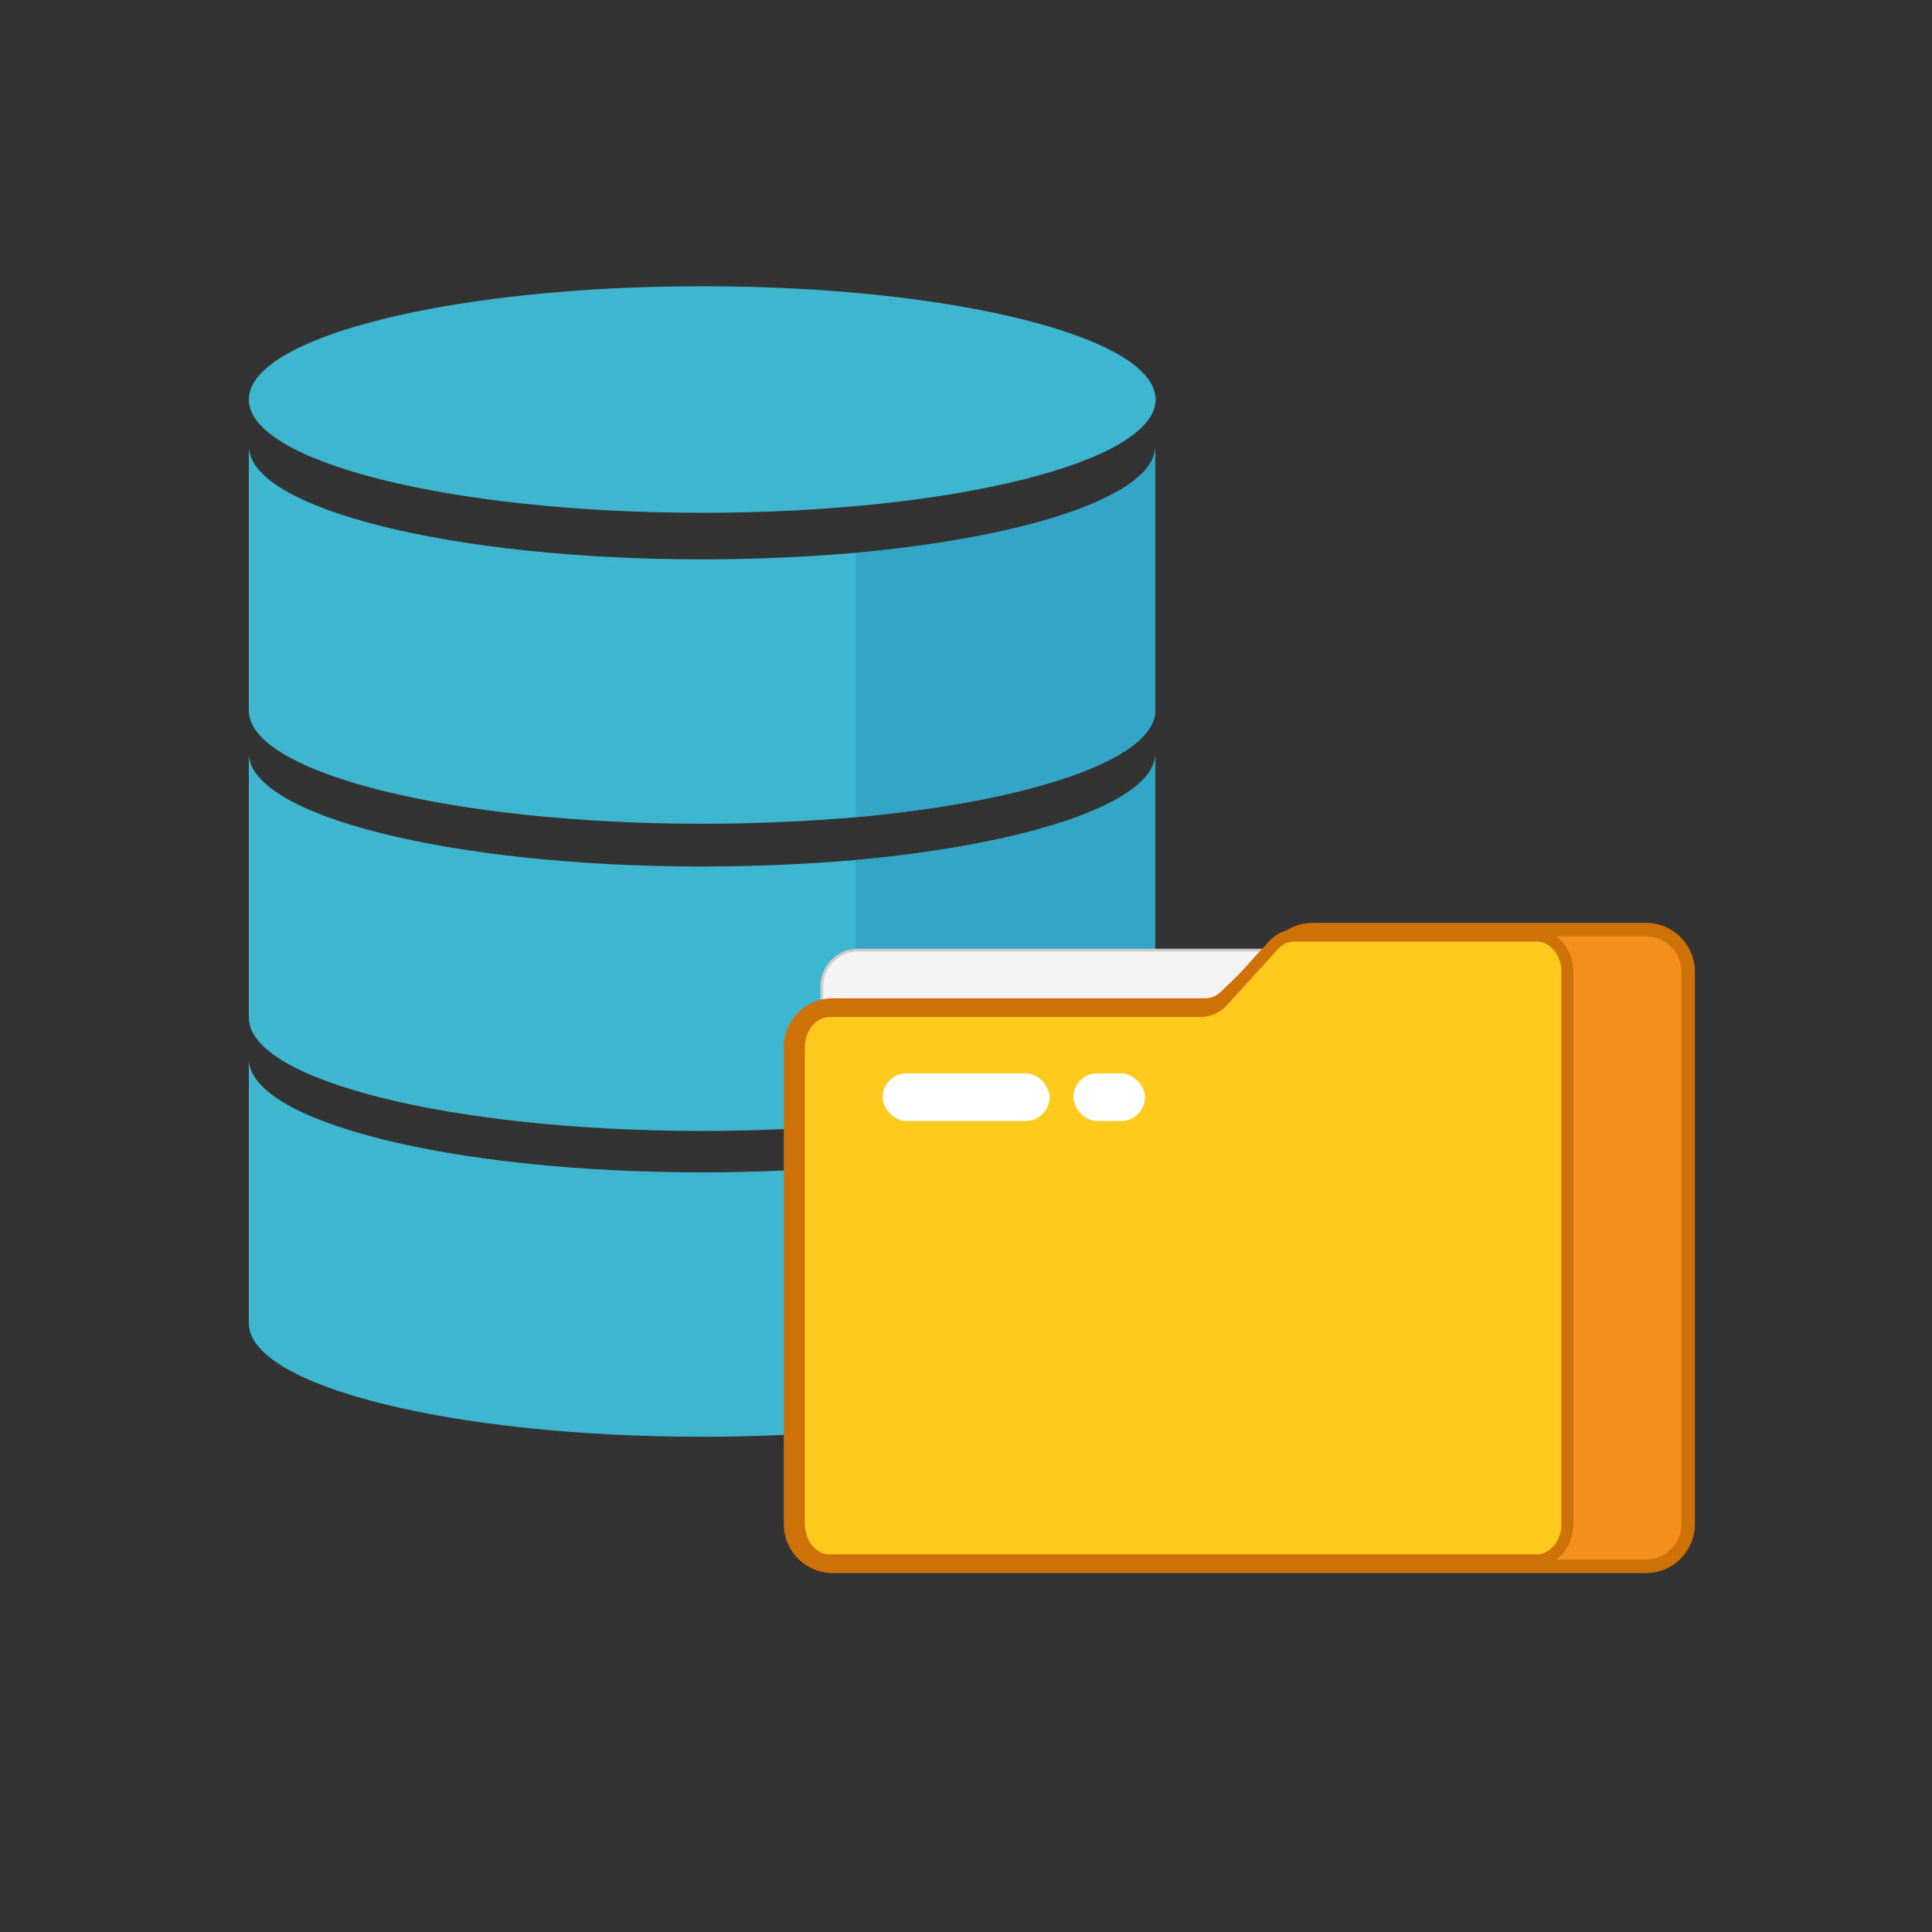<svg width="81" height="81" viewBox="0 0 81 81" fill="none" xmlns="http://www.w3.org/2000/svg">
<rect x="0" y="0" width="81" height="81" fill="#333333" stroke="none"/>
<path d="M29.44 21.499C39.938 21.499 48.449 19.372 48.449 16.749C48.449 14.126 39.938 12 29.44 12C18.942 12 10.432 14.126 10.432 16.749C10.432 19.372 18.942 21.499 29.44 21.499Z" fill="#3FB6D0"/>
<path d="M35.867 23.178C33.849 23.348 31.684 23.451 29.429 23.451C18.933 23.451 10.432 21.32 10.432 18.701V29.787C10.432 32.405 18.944 34.536 29.429 34.536C31.696 34.536 33.861 34.434 35.867 34.264C43.201 33.595 48.437 31.838 48.437 29.787V18.701C48.437 20.753 43.201 22.51 35.867 23.178Z" fill="#3FB6D0"/>
<path d="M35.867 36.057C33.849 36.227 31.684 36.329 29.429 36.329C18.933 36.329 10.432 34.198 10.432 31.58V42.666C10.432 45.295 18.944 47.415 29.429 47.415C31.696 47.415 33.861 47.313 35.867 47.143C43.201 46.474 48.437 44.728 48.437 42.666V31.58C48.437 33.632 43.201 35.389 35.867 36.057Z" fill="#3FB6D0"/>
<path d="M35.867 48.879C33.849 49.049 31.684 49.151 29.429 49.151C18.933 49.151 10.432 47.02 10.432 44.391V55.476C10.432 58.106 18.944 60.237 29.429 60.237C31.696 60.237 33.861 60.135 35.867 59.965C43.201 59.296 48.437 57.539 48.437 55.476V44.391C48.437 46.454 43.201 48.211 35.867 48.879Z" fill="#3FB6D0"/>
<g opacity="0.6">
<path d="M48.439 18.699V29.785C48.439 31.836 43.203 33.593 35.869 34.262V23.177C43.203 22.508 48.439 20.751 48.439 18.699Z" fill="#2B9AC1"/>
</g>
<g opacity="0.6">
<path d="M48.439 31.58V42.666C48.439 44.728 43.203 46.474 35.869 47.143V36.057C43.203 35.389 48.439 33.632 48.439 31.58Z" fill="#2B9AC1"/>
</g>
<path d="M48.434 44.391V55.476C48.434 57.539 43.197 59.296 35.863 59.965V48.879C43.197 48.211 48.434 46.454 48.434 44.391Z" fill="#1B84B2"/>
<path d="M67.162 39.834H35.968C35.129 39.834 34.449 40.514 34.449 41.353V61.711C34.449 62.55 35.129 63.23 35.968 63.23H67.162C68 63.23 68.68 62.55 68.68 61.711V41.353C68.68 40.514 68 39.834 67.162 39.834Z" fill="#F4F4F4"/>
<path d="M67.154 39.89C67.959 39.89 68.616 40.548 68.616 41.352V61.71C68.616 62.514 67.959 63.172 67.154 63.172H35.972C35.167 63.172 34.51 62.514 34.51 61.71V41.352C34.51 40.548 35.167 39.89 35.972 39.89H67.154ZM67.154 39.777H35.972C35.099 39.777 34.397 40.48 34.397 41.352V61.71C34.397 62.583 35.099 63.285 35.972 63.285H67.154C68.027 63.285 68.73 62.583 68.73 61.71V41.352C68.73 40.48 68.027 39.777 67.154 39.777Z" fill="#CCCCCC"/>
<path d="M34.913 65.668C33.938 65.668 33.145 64.875 33.145 63.9V43.905C33.145 42.931 33.938 42.137 34.913 42.137H50.521C50.827 42.137 51.121 42.024 51.348 41.808L53.808 39.462C54.137 39.145 54.567 38.975 55.032 38.975H69.019C69.994 38.975 70.787 39.768 70.787 40.743V63.9C70.787 64.875 69.994 65.668 69.019 65.668H34.924H34.913Z" fill="#F48F1C"/>
<path d="M69.008 39.258C69.824 39.258 70.493 39.927 70.493 40.743V63.9C70.493 64.716 69.824 65.385 69.008 65.385H34.913C34.097 65.385 33.428 64.716 33.428 63.9V43.905C33.428 43.089 34.097 42.421 34.913 42.421H50.521C50.906 42.421 51.269 42.273 51.541 42.013L53.989 39.666C54.261 39.406 54.636 39.258 55.01 39.258H68.997M69.008 38.691H55.021C54.488 38.691 53.989 38.895 53.604 39.258L51.156 41.605C50.986 41.763 50.759 41.854 50.521 41.854H34.913C33.779 41.854 32.861 42.772 32.861 43.905V63.9C32.861 65.034 33.779 65.952 34.913 65.952H69.008C70.141 65.952 71.06 65.034 71.06 63.9V40.743C71.06 39.609 70.141 38.691 69.008 38.691Z" fill="#CE7107"/>
<path d="M51.252 41.977L51.252 41.977L53.389 39.63L53.391 39.629C53.631 39.362 53.939 39.225 54.269 39.225H64.425C65.102 39.225 65.712 39.872 65.712 40.743V63.9C65.712 64.771 65.102 65.418 64.425 65.418H34.793H34.783C34.105 65.418 33.496 64.771 33.496 63.9V43.905C33.496 43.034 34.105 42.387 34.783 42.387H50.348C50.688 42.387 51.01 42.241 51.252 41.977Z" fill="#FFC91D" stroke="#CE7107" stroke-width="0.5"/>
<rect x="37.004" y="45" width="7" height="2" rx="1" fill="white"/>
<rect x="45.004" y="45" width="3" height="2" rx="1" fill="white"/>
</svg>
